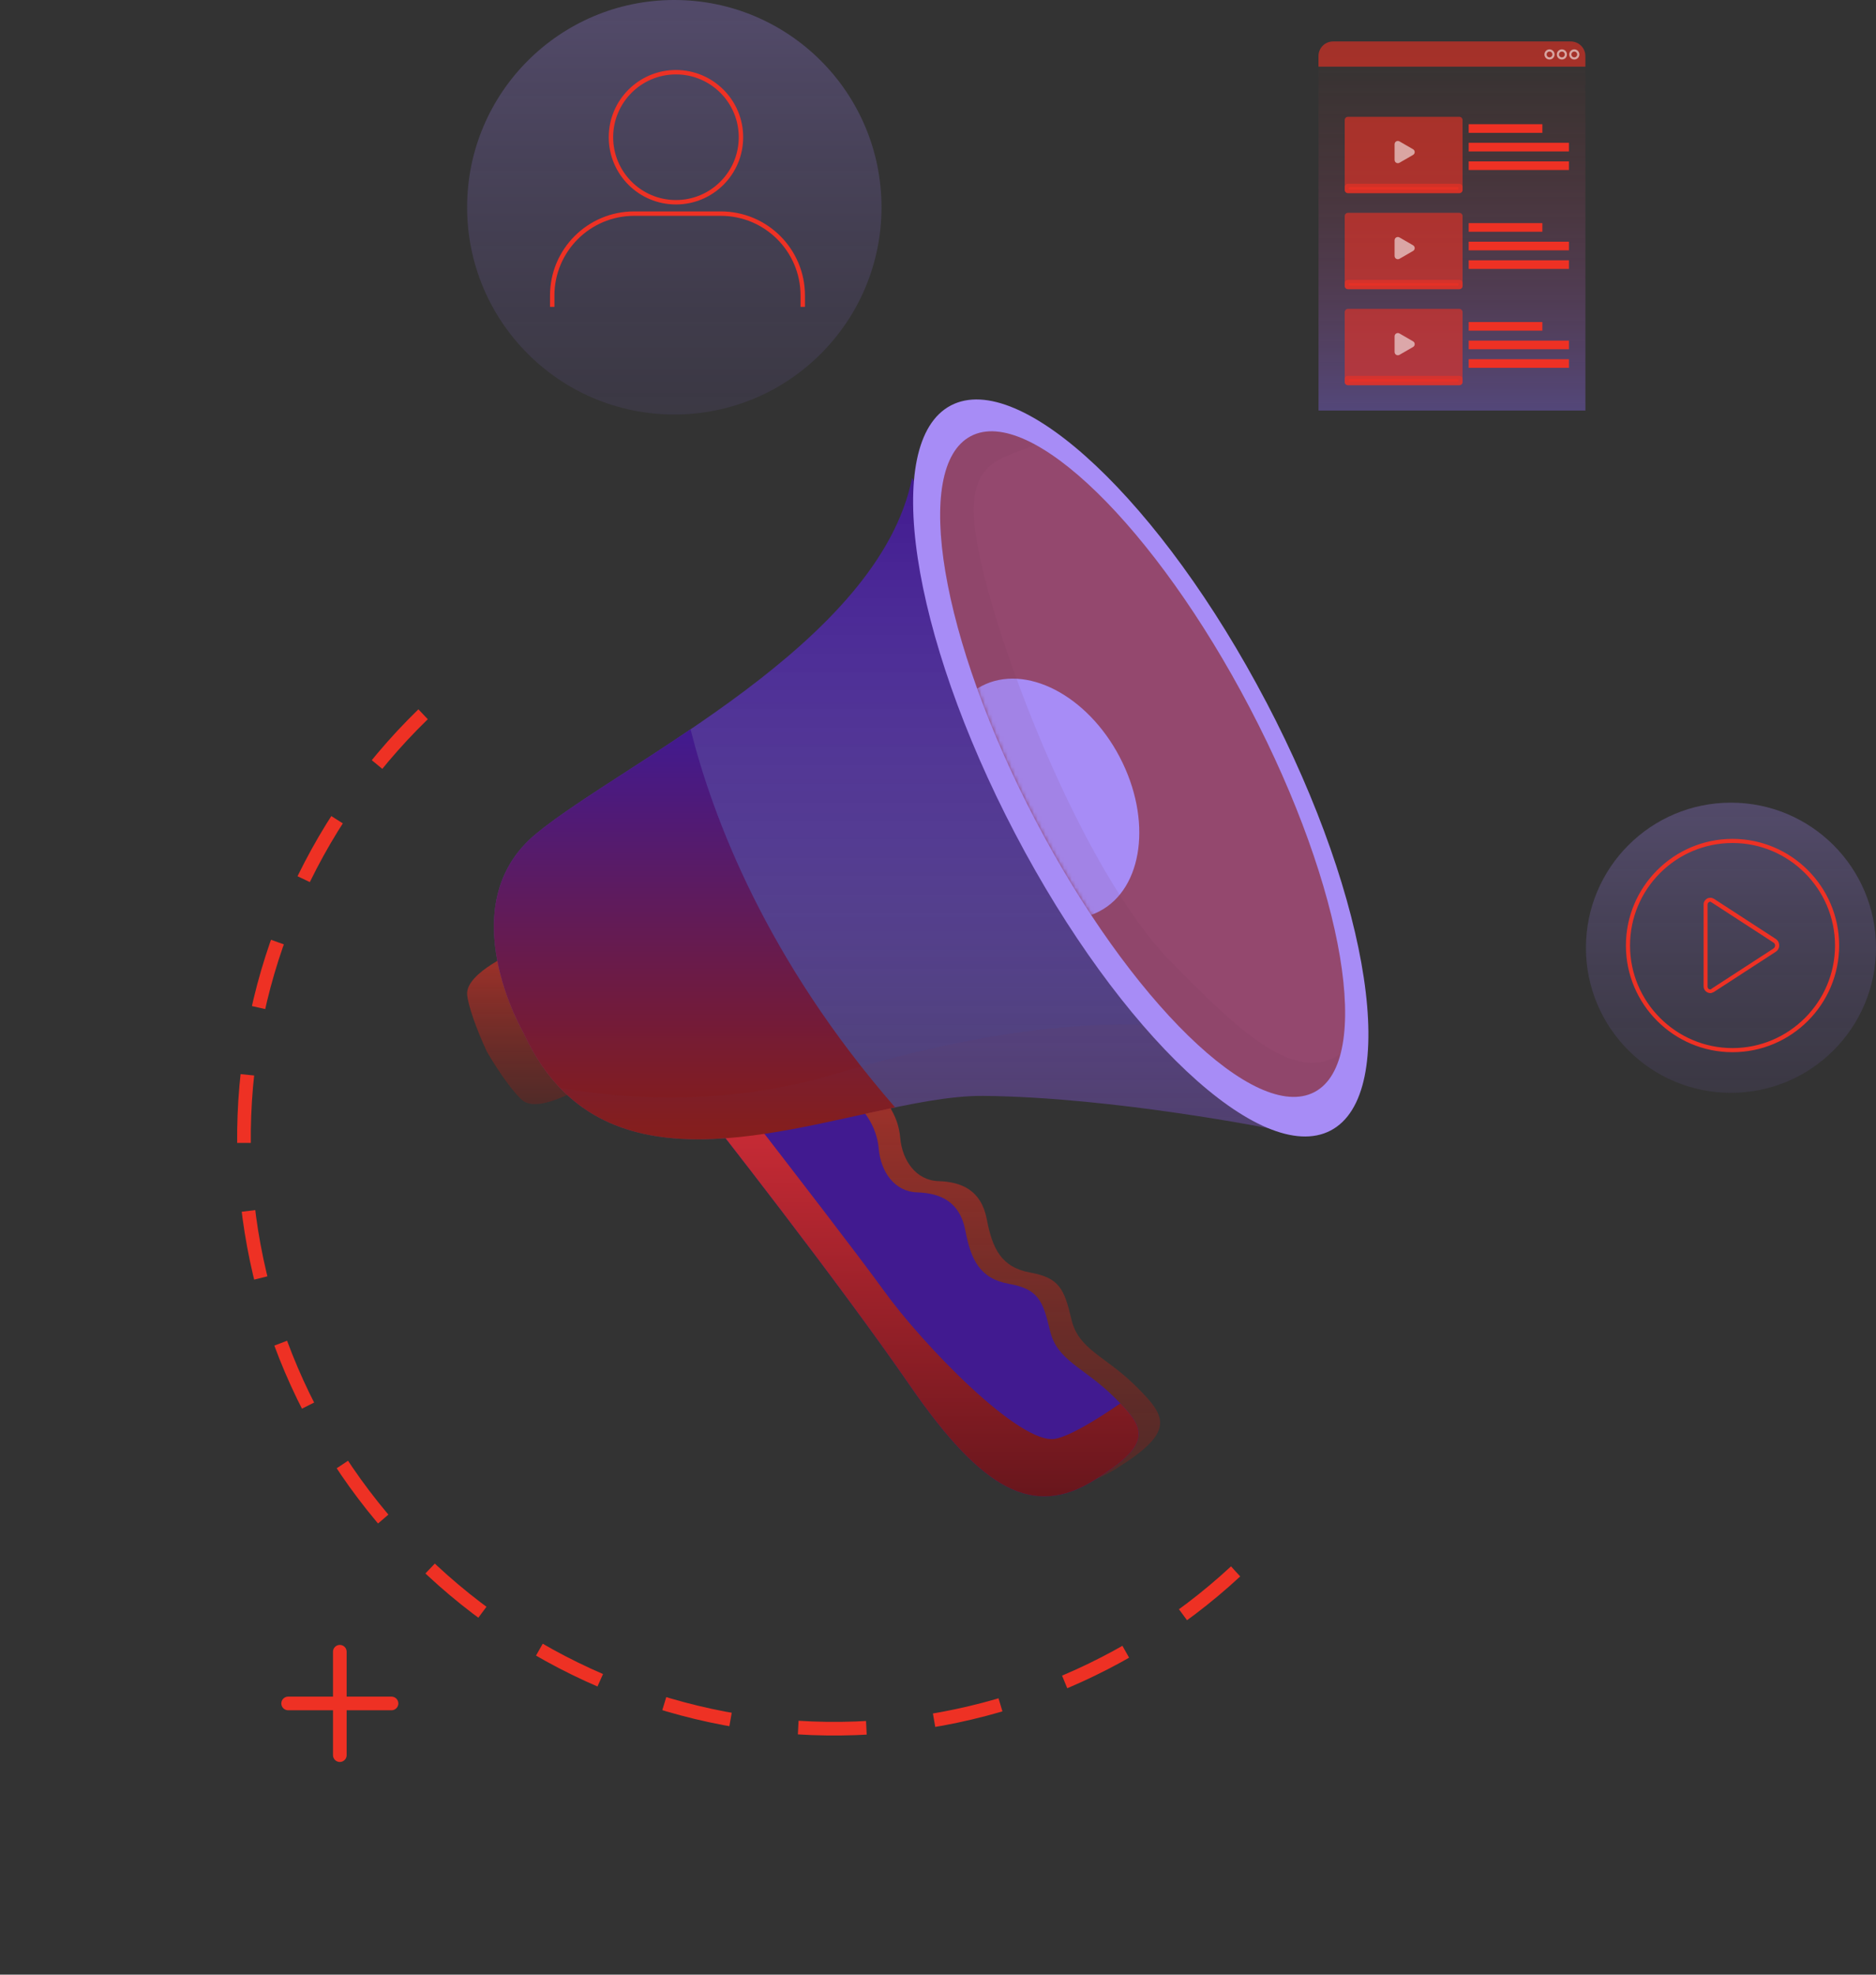 <?xml version="1.0" encoding="UTF-8"?> <svg xmlns="http://www.w3.org/2000/svg" width="498" height="524" viewBox="0 0 498 524" fill="none"><rect x="0" y="0" width="498" height="524" fill="#333333" stroke="none"/><path d="M90.208 438.314V465.754" stroke="#EE3124" stroke-width="3.62" stroke-miterlimit="10" stroke-linecap="round"></path><path d="M76.488 452.034H103.929" stroke="#EE3124" stroke-width="3.62" stroke-miterlimit="10" stroke-linecap="round"></path><path d="M328 416.998C297.5 445.243 257.029 460.216 215.49 458.623C173.951 457.029 134.746 438.999 106.501 408.499C78.255 378 63.282 337.529 64.876 295.99C66.469 254.45 84.499 215.246 114.999 187" stroke="#EE3124" stroke-width="3.62" stroke-dasharray="18.1 18.1"></path><circle cx="459.5" cy="251.5" r="38.5" fill="url(#paint0_linear_481_894)" fill-opacity="0.54"></circle><path d="M459.913 279C444.43 279 431.826 266.397 431.826 250.913C431.826 235.43 444.43 222.826 459.913 222.826C475.397 222.826 488 235.43 488 250.913C488 266.397 475.397 279 459.913 279ZM459.913 223.487C444.76 223.487 432.487 235.808 432.487 250.913C432.487 266.019 444.808 278.339 459.913 278.339C475.019 278.339 487.339 266.019 487.339 250.913C487.339 235.808 475.019 223.487 459.913 223.487ZM454.06 263.328C453.305 263.328 452.455 262.715 452.455 261.77V239.962C452.455 239.395 452.785 238.923 453.257 238.64C453.493 238.498 453.777 238.451 454.06 238.451C454.343 238.451 454.626 238.546 454.862 238.687L471.29 249.355C471.809 249.686 472.092 250.252 472.092 250.866C472.092 251.48 471.809 252.046 471.29 252.377L454.862 263.045C454.626 263.187 454.343 263.281 454.06 263.281V263.328ZM453.635 239.159C453.305 239.301 453.069 239.631 453.069 240.009V261.818C453.069 262.337 453.446 262.762 453.918 262.762C454.39 262.762 454.296 262.715 454.437 262.573L470.865 251.905C471.195 251.669 471.431 251.338 471.431 250.913C471.431 250.488 471.243 250.158 470.865 249.922L454.437 239.254C454.296 239.159 454.107 239.065 453.918 239.065H453.682V239.112L453.635 239.159Z" fill="#EE3124" stroke="#EE3124" stroke-width="0.433" stroke-miterlimit="10"></path><path d="M353.876 11H416.985C418.013 11 418.999 11.408 419.725 12.135C420.452 12.862 420.86 13.848 420.86 14.876V108.947H350.011V14.876C350.011 13.85 350.418 12.865 351.142 12.139C351.867 11.412 352.85 11.003 353.876 11Z" fill="url(#paint1_linear_481_894)" fill-opacity="0.7"></path><path d="M416.985 11H353.876C352.848 11 351.862 11.408 351.135 12.135C350.408 12.862 350 13.848 350 14.876V17.694H420.85V14.876C420.85 13.85 420.443 12.865 419.718 12.139C418.994 11.412 418.011 11.003 416.985 11Z" fill="#EE3124" fill-opacity="0.6"></path><path d="M411.329 15.506C411.913 15.506 412.386 15.033 412.386 14.449C412.386 13.866 411.913 13.392 411.329 13.392C410.746 13.392 410.272 13.866 410.272 14.449C410.272 15.033 410.746 15.506 411.329 15.506Z" stroke="white" stroke-opacity="0.56" stroke-width="0.578" stroke-linecap="round" stroke-linejoin="round"></path><path d="M414.617 15.506C415.2 15.506 415.674 15.033 415.674 14.449C415.674 13.866 415.2 13.392 414.617 13.392C414.033 13.392 413.56 13.866 413.56 14.449C413.56 15.033 414.033 15.506 414.617 15.506Z" stroke="white" stroke-opacity="0.56" stroke-width="0.578" stroke-linecap="round" stroke-linejoin="round"></path><path d="M417.908 15.506C418.491 15.506 418.965 15.033 418.965 14.449C418.965 13.866 418.491 13.392 417.908 13.392C417.324 13.392 416.851 13.866 416.851 14.449C416.851 15.033 417.324 15.506 417.908 15.506Z" stroke="white" stroke-opacity="0.56" stroke-width="0.578" stroke-linecap="round" stroke-linejoin="round"></path><path d="M387.385 30.991H357.833C357.354 30.991 356.966 31.38 356.966 31.859V50.383C356.966 50.862 357.354 51.25 357.833 51.25H387.385C387.864 51.25 388.253 50.862 388.253 50.383V31.859C388.253 31.38 387.864 30.991 387.385 30.991Z" fill="#EE3124" fill-opacity="0.6"></path><path d="M387.385 48.773H357.833C357.354 48.773 356.966 49.162 356.966 49.641V50.386C356.966 50.865 357.354 51.254 357.833 51.254H387.385C387.864 51.254 388.253 50.865 388.253 50.386V49.641C388.253 49.162 387.864 48.773 387.385 48.773Z" fill="#EE3124" fill-opacity="0.6"></path><path d="M375.11 41.107C375.688 40.773 375.689 39.938 375.11 39.604L371.505 37.521C370.926 37.187 370.203 37.605 370.203 38.272V42.437C370.203 43.105 370.926 43.522 371.504 43.188L375.11 41.107Z" fill="white" fill-opacity="0.56"></path><path d="M386.854 50.341H358.337C358.243 50.341 358.154 50.304 358.088 50.238C358.021 50.172 357.984 50.082 357.984 49.989C357.984 49.895 358.021 49.806 358.088 49.74C358.154 49.674 358.243 49.636 358.337 49.636H386.854C386.948 49.636 387.037 49.674 387.103 49.74C387.169 49.806 387.206 49.895 387.206 49.989C387.206 50.082 387.169 50.172 387.103 50.238C387.037 50.304 386.948 50.341 386.854 50.341Z" fill="#EE3124" fill-opacity="0.6"></path><path d="M387.385 56.478H357.833C357.354 56.478 356.966 56.867 356.966 57.346V75.87C356.966 76.349 357.354 76.737 357.833 76.737H387.385C387.864 76.737 388.253 76.349 388.253 75.87V57.346C388.253 56.867 387.864 56.478 387.385 56.478Z" fill="#EE3124" fill-opacity="0.6"></path><path d="M387.385 74.26H357.833C357.354 74.26 356.966 74.649 356.966 75.128V75.873C356.966 76.353 357.354 76.741 357.833 76.741H387.385C387.864 76.741 388.253 76.353 388.253 75.873V75.128C388.253 74.649 387.864 74.26 387.385 74.26Z" fill="#EE3124" fill-opacity="0.6"></path><path d="M375.11 66.591C375.689 66.257 375.688 65.423 375.11 65.089L371.504 63.008C370.926 62.674 370.203 63.091 370.203 63.759V67.923C370.203 68.591 370.926 69.009 371.505 68.674L375.11 66.591Z" fill="white" fill-opacity="0.56"></path><path d="M386.854 75.825H358.337C358.243 75.825 358.154 75.788 358.088 75.722C358.021 75.656 357.984 75.566 357.984 75.472C357.984 75.379 358.021 75.289 358.088 75.223C358.154 75.157 358.243 75.12 358.337 75.12H386.854C386.948 75.12 387.037 75.157 387.103 75.223C387.169 75.289 387.206 75.379 387.206 75.472C387.206 75.566 387.169 75.656 387.103 75.722C387.037 75.788 386.948 75.825 386.854 75.825Z" fill="#EE3124" fill-opacity="0.6"></path><path d="M387.385 81.962H357.833C357.354 81.962 356.966 82.351 356.966 82.83V101.354C356.966 101.833 357.354 102.221 357.833 102.221H387.385C387.864 102.221 388.253 101.833 388.253 101.354V82.83C388.253 82.351 387.864 81.962 387.385 81.962Z" fill="#EE3124" fill-opacity="0.6"></path><path d="M387.385 99.744H357.833C357.354 99.744 356.966 100.133 356.966 100.612V101.357C356.966 101.836 357.354 102.225 357.833 102.225H387.385C387.864 102.225 388.253 101.836 388.253 101.357V100.612C388.253 100.133 387.864 99.744 387.385 99.744Z" fill="#EE3124" fill-opacity="0.6"></path><path d="M375.11 92.078C375.688 91.744 375.689 90.91 375.11 90.576L371.505 88.492C370.926 88.158 370.203 88.576 370.203 89.244V93.408C370.203 94.076 370.926 94.493 371.504 94.159L375.11 92.078Z" fill="white" fill-opacity="0.56"></path><path d="M386.854 101.312H358.337C358.243 101.312 358.154 101.275 358.088 101.209C358.021 101.143 357.984 101.053 357.984 100.96C357.984 100.866 358.021 100.777 358.088 100.711C358.154 100.645 358.243 100.607 358.337 100.607H386.854C386.948 100.607 387.037 100.645 387.103 100.711C387.169 100.777 387.206 100.866 387.206 100.96C387.206 101.053 387.169 101.143 387.103 101.209C387.037 101.275 386.948 101.312 386.854 101.312Z" fill="#EE3124" fill-opacity="0.6"></path><path d="M409.434 32.961H389.88V35.251H409.434V32.961Z" fill="#EE3124"></path><path d="M416.481 37.893H389.88V40.183H416.481V37.893Z" fill="#EE3124"></path><path d="M416.481 42.826H389.88V45.116H416.481V42.826Z" fill="#EE3124"></path><path d="M409.434 59.209H389.88V61.499H409.434V59.209Z" fill="#EE3124"></path><path d="M416.481 64.142H389.88V66.432H416.481V64.142Z" fill="#EE3124"></path><path d="M416.481 69.074H389.88V71.364H416.481V69.074Z" fill="#EE3124"></path><path d="M409.434 85.457H389.88V87.748H409.434V85.457Z" fill="#EE3124"></path><path d="M416.481 90.39H389.88V92.68H416.481V90.39Z" fill="#EE3124"></path><path d="M416.481 95.323H389.88V97.613H416.481V95.323Z" fill="#EE3124"></path><circle cx="179" cy="55" r="55" fill="url(#paint2_linear_481_894)" fill-opacity="0.54"></circle><circle cx="179.438" cy="36.415" r="17.256" stroke="#EE3124" stroke-width="1.175"></circle><path d="M146.591 81.429V78.427C146.591 66.423 156.322 56.691 168.326 56.691H191.362C203.366 56.691 213.098 66.423 213.098 78.427V81.429" stroke="#EE3124" stroke-width="1.175"></path><g clip-path="url(#clip0_481_894)"><path d="M124.01 263.97C124.26 266.79 126.43 273.05 129.25 279.08C132.6 284.84 136.51 290.18 138.69 291.99C143.28 295.8 156.05 287.56 156.05 287.56L146.79 269.89L137.53 252.22C137.53 252.22 123.49 258.03 124.01 263.97Z" fill="url(#paint3_linear_481_894)" fill-opacity="0.6"></path><path d="M138.99 274.09C138.99 274.09 119.19 240.25 142.37 221.2C165.55 202.15 233.37 170.76 242.12 126.81L338.21 299.68C338.21 299.68 295.74 291.13 261.04 290.81C226.34 290.5 162.69 325.91 139 274.09H138.99Z" fill="url(#paint4_linear_481_894)"></path><path d="M193.74 293.23C193.74 293.23 227.81 336.51 247.23 364.68C266.65 392.84 280.14 399.76 296.16 389.82C312.18 379.87 309.73 375.97 301.53 367.84C293.32 359.71 286.32 358.2 284.42 350.12C282.52 342.05 281.23 339.1 273.51 337.7C265.79 336.31 263.43 331.32 261.95 323.55C260.47 315.78 255.19 313.62 249.14 313.43C243.08 313.24 239.49 307.87 238.97 301.92C238.45 295.98 235.06 290.5 228.3 286.01C221.54 281.52 193.75 293.23 193.75 293.23H193.74Z" fill="url(#paint5_linear_481_894)" fill-opacity="0.6"></path><path d="M188.05 296.21C188.05 296.21 222.12 339.49 241.54 367.66C260.96 395.82 274.45 402.74 290.47 392.8C306.49 382.86 304.04 378.95 295.84 370.82C287.63 362.69 280.63 361.17 278.73 353.1C276.83 345.03 275.55 342.07 267.82 340.68C260.1 339.29 257.74 334.3 256.26 326.53C254.78 318.76 249.5 316.6 243.45 316.41C237.39 316.22 233.8 310.84 233.28 304.9C232.76 298.96 229.37 293.48 222.61 288.99C215.85 284.5 188.06 296.21 188.06 296.21H188.05Z" fill="#411A90"></path><path d="M290.47 392.8C305.41 383.53 304.29 379.51 297.41 372.41C290.8 376.95 284.04 381.04 280.18 381.8C270.83 383.64 244.86 356.71 234.65 342.53C228.53 334.03 210.35 310.45 196.76 292.9C191.74 294.66 188.05 296.21 188.05 296.21C188.05 296.21 222.12 339.49 241.54 367.66C260.96 395.82 274.45 402.74 290.47 392.8Z" fill="url(#paint6_linear_481_894)"></path><path d="M183.31 193.53C166.98 204.61 151.33 213.83 142.36 221.2C119.18 240.25 138.98 274.09 138.98 274.09C158 315.68 202.74 301.09 237.61 293.86C203.5 254.72 189.25 217.09 183.31 193.53Z" fill="url(#paint7_linear_481_894)"></path><path opacity="0.1" d="M148.62 288.65C176.91 318.25 230.31 290.53 261.03 290.81C295.73 291.12 338.2 299.68 338.2 299.68L323.64 273.48C289.24 268.63 255.03 275.12 221.29 285.11C192.1 293.75 165.08 291.58 148.62 288.65Z" fill="#753859"></path><path d="M336.16 186.33C363.99 239.46 371.63 290.35 353.23 300C334.82 309.64 297.33 274.39 269.5 221.26C241.66 168.12 234.02 117.23 252.42 107.59C270.83 97.95 308.32 133.2 336.15 186.33H336.16Z" fill="#A78CF6"></path><path d="M331.78 187.86C356.96 235.93 364.63 281.57 348.92 289.8C333.2 298.03 300.05 265.74 274.87 217.67C249.69 169.6 242.01 123.96 257.73 115.73C273.44 107.5 306.6 139.79 331.78 187.86Z" fill="#881C15" fill-opacity="0.6"></path><mask id="mask0_481_894" style="mask-type:luminance" maskUnits="userSpaceOnUse" x="249" y="114" width="109" height="178"><path d="M331.78 187.86C356.96 235.93 364.63 281.57 348.92 289.8C333.2 298.03 300.05 265.74 274.87 217.67C249.69 169.6 242.01 123.96 257.73 115.73C273.44 107.5 306.6 139.79 331.78 187.86Z" fill="white"></path></mask><g mask="url(#mask0_481_894)"><path d="M297.25 200.93C305.89 217.43 303.49 235.74 291.87 241.82C280.26 247.91 263.83 239.46 255.19 222.96C246.55 206.46 248.95 188.15 260.57 182.06C272.18 175.97 288.61 184.42 297.25 200.92V200.93Z" fill="#A78CF6"></path></g><path opacity="0.1" d="M348.92 289.8C352.31 288.03 354.6 284.51 355.88 279.62C343.68 288.03 328.38 272.99 311.02 255.4C286.95 231 263.03 168 259.11 142.42C255.98 122 265.57 122.04 274.89 118.03C268.14 114.34 262.23 113.38 257.73 115.73C242.01 123.96 249.69 169.6 274.87 217.67C300.05 265.74 333.2 298.03 348.92 289.8Z" fill="#753859"></path></g><defs><linearGradient id="paint0_linear_481_894" x1="459.5" y1="213" x2="459.5" y2="290" gradientUnits="userSpaceOnUse"><stop stop-color="#A88AFF" stop-opacity="0.5"></stop><stop offset="1" stop-color="#655399" stop-opacity="0.3"></stop></linearGradient><linearGradient id="paint1_linear_481_894" x1="385.436" y1="11" x2="385.436" y2="108.947" gradientUnits="userSpaceOnUse"><stop stop-color="#EE3124" stop-opacity="0"></stop><stop offset="1" stop-color="#8F6CFC" stop-opacity="0.5"></stop></linearGradient><linearGradient id="paint2_linear_481_894" x1="179" y1="0" x2="179" y2="110" gradientUnits="userSpaceOnUse"><stop stop-color="#A88AFF" stop-opacity="0.5"></stop><stop offset="1" stop-color="#655399" stop-opacity="0.3"></stop></linearGradient><linearGradient id="paint3_linear_481_894" x1="140.023" y1="252.22" x2="140.023" y2="292.996" gradientUnits="userSpaceOnUse"><stop stop-color="#EE3124"></stop><stop offset="1" stop-color="#881C15" stop-opacity="0.6"></stop></linearGradient><linearGradient id="paint4_linear_481_894" x1="234.661" y1="126.81" x2="234.661" y2="302.331" gradientUnits="userSpaceOnUse"><stop stop-color="#411A90"></stop><stop offset="1" stop-color="#8962FF" stop-opacity="0.3"></stop></linearGradient><linearGradient id="paint5_linear_481_894" x1="250.851" y1="284.985" x2="250.851" y2="394.109" gradientUnits="userSpaceOnUse"><stop stop-color="#EE3124"></stop><stop offset="1" stop-color="#881C15" stop-opacity="0.6"></stop></linearGradient><linearGradient id="paint6_linear_481_894" x1="245.16" y1="292.9" x2="245.16" y2="397.089" gradientUnits="userSpaceOnUse"><stop stop-color="#CE2C37"></stop><stop offset="1" stop-color="#68161C"></stop></linearGradient><linearGradient id="paint7_linear_481_894" x1="184.357" y1="193.53" x2="184.357" y2="302.335" gradientUnits="userSpaceOnUse"><stop stop-color="#411A90"></stop><stop offset="1" stop-color="#881C15"></stop></linearGradient><clipPath id="clip0_481_894"><rect width="239.26" height="291.09" fill="white" transform="translate(124 106)"></rect></clipPath></defs></svg> 